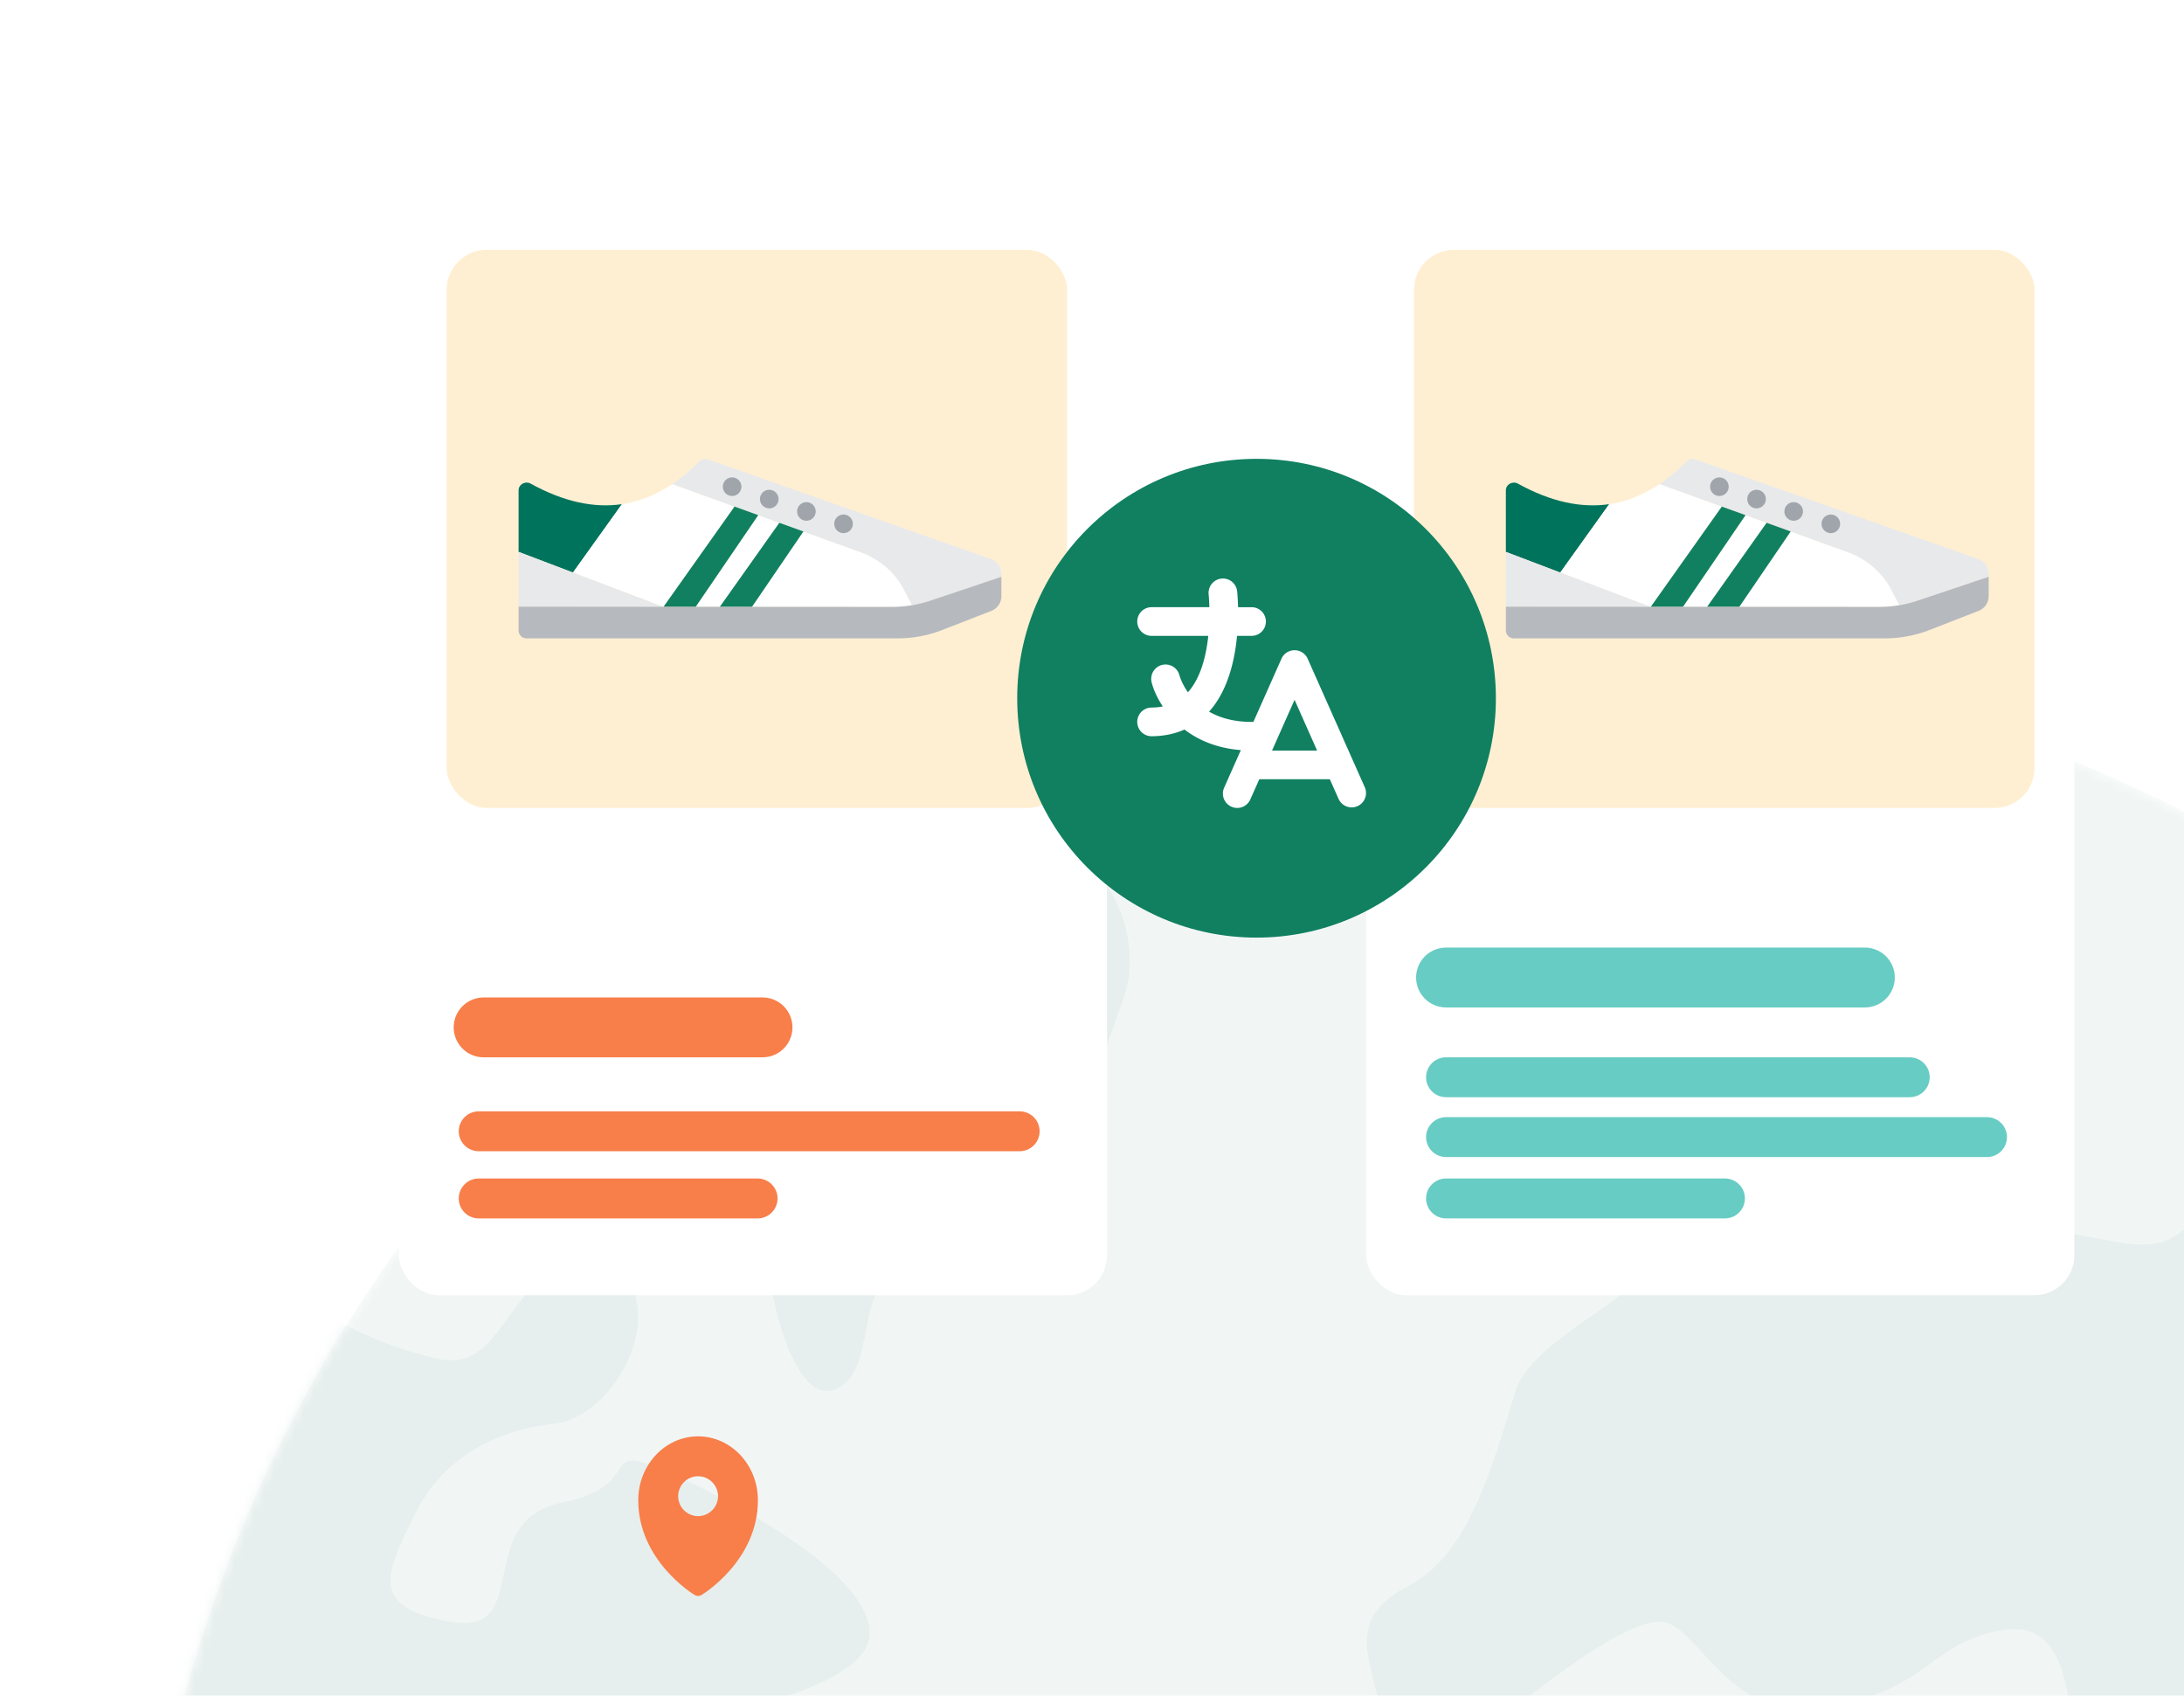 <svg width="219" height="170" viewBox="0 0 219 170" fill="none" xmlns="http://www.w3.org/2000/svg"><g clip-path="url(#a)"><g clip-path="url(#b)"><g clip-path="url(#c)"><g clip-path="url(#d)"><mask id="e" style="mask-type:alpha" maskUnits="userSpaceOnUse" x="13" y="65" width="284" height="284"><path d="M154.787 348.657c78.054 0 141.329-63.275 141.329-141.329C296.116 129.275 232.841 66 154.787 66 76.734 66 13.459 129.275 13.459 207.328c0 78.054 63.275 141.329 141.328 141.329Z" fill="#F9F9F9"/></mask><g mask="url(#e)" fill="#B9D2CF" fill-opacity=".2"><path d="M154.856 348.657c78.054 0 141.329-63.275 141.329-141.329S232.91 65.999 154.856 65.999 13.527 129.274 13.527 207.328s63.275 141.329 141.329 141.329Z"/><path d="M261.367 110.755c-9.211 0-10.461 3.184-17.285 3.184s-15.012-.911-20.47 4.548c-5.458 5.458-5.205 7.192-12.485 5.829-7.279-1.366-26.096-4.808-34.738-5.264-8.643-.455-9.327 4.806-13.422 10.264-1.384 1.848-9.682 5.756-11.053 10.264-2.332 7.661-4.698 16.298-10.635 19.39-5.414 2.819-4.548 5.914-3.185 10.917 1.364 5.003 5.914 7.732 10.917 3.639 5.003-4.095 14.101-11.371 17.74-10.916 3.64.455 6.824 10.461 16.375 8.643 9.553-1.819 10.008-5.459 15.466-7.28 5.459-1.818 8.188 0 9.098 8.187.911 8.188-5.003 15.922-16.83 14.101-11.826-1.818-18.651-9.553-23.653-9.553-5.003 0-12.738 0-11.372 3.184 1.366 3.185-1.819 5.914-8.187 5.003-6.369-.91-11.193.237-17.559 4.787-6.369 4.548-25.241 22.773-18.267 37.51 4.777 10.094 22.18 5.466 35.37 5.466 13.191 0 20.015 4.548 21.38 12.738 1.366 8.187-4.095 14.556 5.914 33.662 10.008 19.107 18.196 21.836 24.109 21.836 5.914 0 10.916-4.548 11.827-15.012.911-10.461 8.643-34.115 17.285-46.852 8.643-12.738 10.009-25.928 2.729-30.931-7.279-5.003 4.095-1.818 6.824-6.369 2.729-4.547 2.274-9.097 10.917-10.916 8.642-1.818 10.461 3.184 18.195 10.009 7.732 6.824 11.372 3.639 14.101 5.913 2.729 2.274-1.818 11.827 1.819 10.916 3.639-.91 5.003-12.737 12.282-14.556 7.279-1.818 5.003-2.729 6.369-10.008 1.366-7.279 5.458 1.818 13.19-3.184 7.732-5.003-5.458-32.752-11.372-57.314-5.913-24.565-11.371-12.282-20.925-15.922-9.55-3.64-10.916-5.913-20.469-5.913Zm-197.613 19.35c1.365 5.458-3.611 12.177-8.159 12.633-4.547.455-10.748 2.587-13.932 8.955-3.185 6.369-4.548 9.553 3.64 10.917 8.187 1.363 1.986-10.159 11.084-11.977 9.098-1.819 2.553-6.916 12.106-2.369 9.553 4.548 19.14 10.788 18.685 15.79-.455 5.003-14.582 7.654-14.582 7.654s-3.005 10.387-11.472 12.348c-9.445 2.187-12.069 11.029-17.18 9.487-4.89-4.511-9.103 10.916-2.279 16.374 6.825 5.459 7.28 11.827 7.28 11.827h12.282c5.914 0 3.64 5.003 10.916 5.914 7.28.91 15.922 7.279 23.199 16.83 7.279 9.553 7.279 14.101.91 20.014-6.368 5.913-4.094 9.553-6.368 14.101-2.274 4.547-8.187.91-11.827 5.458-3.64 4.548-.91 3.184-4.548 12.282-3.64 9.098-5.913 10.009-5.458 15.467.455 5.458 1.819 8.187-2.274 7.279-4.095-.91-12.737-15.922-15.011-27.749-2.274-11.827.455-19.103-1.819-25.472-2.273-6.369-6.368-5.003-10.916-8.643-4.548-3.639-3.184-11.827-3.64-17.74-.455-5.914 9.553-15.467 9.553-15.467s2.73-2.729 0-6.369c-2.729-3.639-6.824.911-10.46-4.547-3.64-5.458-2.73-5.458-7.28-11.827C21.654 194.906 8 193.543 8 193.543s.456-18.651.456-20.47c0-1.818 24.109-41.394 24.109-41.394s5.003 3.184 11.372 4.548c6.368 1.363 6.295-6.956 14.027-10.596 7.732-3.639 5.79 4.474 5.79 4.474Zm-7.459-8.003c-5.913-.455-7.28-2.729-3.184-4.548 4.095-1.818 7.732-1.365 9.098-5.003 1.365-3.639 7.731-4.094 3.64 4.095-4.093 8.19-9.554 5.456-9.554 5.456ZM90.46 90.956c-6.353 4.026-6.316 4.318-12.945 5.084-6.63.766-10.14 22.562-5.998 24.854 4.145 2.292 4.971 3.055 5.8 8.021.83 4.966 3.419 12.677 7.148 10.004 3.729-2.674.726-11.53 7.769-12.296 7.045-.763 6.363-2.147 10.69-5.829 3.116-2.653 6.713-11.935 9.829-20.999 1.356-3.94.719-13.04-9.59-16.798-8.992-3.279-8.866 5.527-12.703 7.959Z"/><path d="M227.852 86.33c4.497 15.119 6.911 31.136 6.911 47.713 0 92.281-74.81 167.093-167.094 167.093a168.52 168.52 0 0 1-19.59-1.139c25.912 29.809 64.109 48.657 106.706 48.657 78.054 0 141.328-63.274 141.328-141.328.003-51.311-27.346-96.237-68.261-120.996Z" style="mix-blend-mode:multiply" opacity=".54"/></g></g><path d="M70 152c1.1 0 2-.9 2-2s-.9-2-2-2-2 .9-2 2 .9 2 2 2Zm0-8c3.31 0 6 2.87 6 6.4 0 6-5.4 9.35-5.63 9.49-.11.07-.24.11-.37.11s-.26-.04-.37-.11c-.23-.14-5.63-3.49-5.63-9.49 0-3.53 2.69-6.4 6-6.4Z" fill="#F87E4A"/></g><g filter="url(#f)"><rect x="40" y="20" width="71" height="109.405" rx="4" fill="#fff"/></g><path d="M48.494 103h27.969" stroke="#F87E4A" stroke-width="6" stroke-linecap="round"/><path d="M48 113.416h54.247M48 120.149h27.969" stroke="#F87E4A" stroke-width="4" stroke-linecap="round"/><rect x="44.786" y="25.049" width="62.225" height="55.951" rx="4" fill="#FFEFD2"/><g filter="url(#g)"><rect x="137" y="20" width="71" height="109.405" rx="4" fill="#fff"/></g><path d="M145 98h42" stroke="#67CCC3" stroke-width="6" stroke-linecap="round"/><path d="M145 108h46.5m-46.5 6h54.247M145 120.149h27.969" stroke="#67CCC3" stroke-width="4" stroke-linecap="round"/><rect x="141.786" y="25.049" width="62.225" height="55.951" rx="4" fill="#FFEFD2"/><path d="m62.365 50.545-4.398 6.14-.512.717L52 55.329v-6.163c0-.608.671-.98 1.214-.68 3.294 1.819 6.338 2.47 9.15 2.059Z" fill="#00735C"/><path d="m73.657 50.785-7.133 10.062-9.07-3.445.513-.717 4.398-6.14c1.775-.26 3.457-.938 5.05-2.018l6.242 2.258Z" fill="#fff"/><path d="M66.524 60.847H52v-5.518l5.45 2.073h.005l9.07 3.445Z" fill="#E8E9EB"/><path d="m78.147 52.413-5.975 8.434h-2.42l6.281-9.203 2.114.769Zm13.471 8.233c-.056.011-.112.023-.169.027a11.87 11.87 0 0 1-2.045.174H75.4l5.16-7.563 5.745 2.077a8.046 8.046 0 0 1 4.12 3.338l1.194 1.947Z" fill="#fff"/><path d="M100.414 57.525v.298l-6.871 2.31c-.683.244-1.38.423-2.091.542-.001 0-.002 0-.003-.002L90.424 58.7a8.046 8.046 0 0 0-4.119-3.338l-5.745-2.077-.23-.083-2.086-.752-.097-.036-2.114-.768-.112-.04-2.082-.753-.182-.067-6.241-2.258a17.397 17.397 0 0 0 2.703-2.278.825.825 0 0 1 .86-.203l28.374 9.997c.637.228 1.061.82 1.061 1.482Z" fill="#E8E9EB"/><path d="m76.033 51.645-6.281 9.202h-3.228l7.133-10.062.182.067 2.082.753.112.04Zm4.527 1.639-5.16 7.562h-3.227l5.975-8.433.097.035 2.085.753.23.083Z" fill="#108060"/><path d="M100.414 57.823v1.956c0 .646-.404 1.226-1.013 1.466l-4.894 1.908a12.31 12.31 0 0 1-4.494.847H52.807a.797.797 0 0 1-.807-.788v-2.389l37.404.024c.686 0 1.371-.055 2.045-.173.057-.004.113-.016.17-.028a12.144 12.144 0 0 0 1.924-.512l6.871-2.31Z" fill="#B6BABF"/><path d="M74.345 48.793a.931.931 0 1 1-1.862 0 .931.931 0 0 1 1.862 0Zm3.724 1.242a.931.931 0 1 1-1.862 0 .931.931 0 0 1 1.862 0Zm3.724 1.241a.931.931 0 1 1-1.862 0 .931.931 0 0 1 1.862 0Zm3.724 1.241a.931.931 0 1 1-1.862 0 .931.931 0 0 1 1.862 0Z" fill="#9FA5AB"/><path d="m161.364 50.546-4.397 6.14-.512.717L151 55.331l-.001-6.163c0-.608.672-.98 1.214-.68 3.295 1.819 6.338 2.469 9.151 2.058Z" fill="#00735C"/><path d="m172.656 50.785-7.132 10.062-9.07-3.444.513-.717 4.397-6.14c1.775-.26 3.457-.939 5.051-2.019l6.241 2.258Z" fill="#fff"/><path d="M165.524 60.848H151v-5.517l5.45 2.073h.005l9.069 3.444Z" fill="#E8E9EB"/><path d="m177.147 52.413-5.974 8.434h-2.421l6.281-9.203 2.114.769Zm13.472 8.232c-.057.011-.113.023-.17.027-.674.118-1.359.174-2.045.174H174.4l5.16-7.563 5.745 2.077a8.047 8.047 0 0 1 4.119 3.338l1.195 1.947Z" fill="#fff"/><path d="M199.414 57.523v.298l-6.871 2.311c-.682.244-1.38.423-2.091.542-.001 0-.002 0-.003-.002l-1.025-1.974a8.043 8.043 0 0 0-4.119-3.338l-5.745-2.076-.23-.083-2.086-.753-.097-.035-2.114-.768-.113-.04-2.082-.752-.182-.067-6.241-2.258a17.376 17.376 0 0 0 2.703-2.278.825.825 0 0 1 .86-.204l28.374 9.995c.638.229 1.062.82 1.062 1.482Z" fill="#E8E9EB"/><path d="m175.033 51.645-6.281 9.202h-3.228l7.132-10.061.182.067 2.082.752.113.04Zm4.527 1.638-5.16 7.563h-3.227l5.974-8.434.097.036 2.086.752.23.083Z" fill="#108060"/><path d="M199.414 57.821v1.956c0 .647-.403 1.226-1.013 1.466l-4.893 1.908a12.32 12.32 0 0 1-4.495.848l-37.206.003a.798.798 0 0 1-.807-.788v-2.389l37.404.021c.686 0 1.372-.055 2.045-.173.057-.004.113-.016.17-.028a12.145 12.145 0 0 0 1.924-.513l6.871-2.31Z" fill="#B6BABF"/><path d="M173.344 48.793a.931.931 0 1 1-1.862 0 .931.931 0 0 1 1.862 0Zm3.724 1.241a.93.93 0 1 1-1.861.001.93.93 0 0 1 1.861 0Zm3.725 1.241a.931.931 0 1 1-1.862 0 .931.931 0 0 1 1.862 0Zm3.724 1.242a.931.931 0 1 1-1.862 0 .931.931 0 0 1 1.862 0Z" fill="#9FA5AB"/><g filter="url(#h)"><path d="M102 70c0 13.255 10.745 24 24 24s24-10.745 24-24-10.745-24-24-24-24 10.745-24 24Z" fill="#108060"/></g><path fill-rule="evenodd" clip-rule="evenodd" d="m127.552 75.248 2.26-5.086 2.261 5.086h-4.521Zm9.324 3.729-5.75-12.937a1.438 1.438 0 0 0-2.628 0l-2.814 6.333h-.184c-1.834 0-3.22-.43-4.262-1.029.005-.007.011-.01.017-.017 1.857-2.075 2.554-5.083 2.79-7.579h1.455a1.437 1.437 0 1 0 0-2.874h-1.354c-.022-.906-.084-1.511-.092-1.596a1.435 1.435 0 0 0-1.586-1.27 1.44 1.44 0 0 0-1.272 1.585c.001.018.05.516.072 1.28h-5.831a1.438 1.438 0 0 0 0 2.875h5.723c-.207 1.97-.742 4.2-2.041 5.655-.611-.87-.828-1.617-.851-1.7a1.436 1.436 0 0 0-2.786.707c.17.681.536 1.54 1.118 2.414-.365.072-.75.112-1.163.112a1.438 1.438 0 0 0 0 2.875c1.231 0 2.341-.23 3.337-.672 1.383 1.056 3.238 1.874 5.652 2.063l-1.678 3.775a1.44 1.44 0 0 0 .731 1.897 1.432 1.432 0 0 0 1.897-.73l.899-2.02h7.075l.898 2.02a1.439 1.439 0 0 0 2.628-1.167Z" fill="#fff"/></g></g><defs><clipPath id="a"><path fill="#fff" d="M0 0h219v170H0z"/></clipPath><clipPath id="b"><path fill="#fff" d="M0 0h270v170H0z"/></clipPath><clipPath id="c"><path fill="#fff" d="M0 0h270v170H0z"/></clipPath><clipPath id="d"><path fill="#fff" transform="translate(8 66)" d="M0 0h308.501v282.657H0z"/></clipPath><filter id="f" x="29.78" y="10.23" width="91.439" height="129.845" filterUnits="userSpaceOnUse" color-interpolation-filters="sRGB"><feFlood flood-opacity="0" result="BackgroundImageFix"/><feColorMatrix in="SourceAlpha" values="0 0 0 0 0 0 0 0 0 0 0 0 0 0 0 0 0 0 127 0" result="hardAlpha"/><feOffset dy=".449"/><feGaussianBlur stdDeviation="5.11"/><feColorMatrix values="0 0 0 0 0 0 0 0 0 0 0 0 0 0 0 0 0 0 0.3 0"/><feBlend in2="BackgroundImageFix" result="effect1_dropShadow_1112_128167"/><feBlend in="SourceGraphic" in2="effect1_dropShadow_1112_128167" result="shape"/></filter><filter id="g" x="126.78" y="10.23" width="91.439" height="129.845" filterUnits="userSpaceOnUse" color-interpolation-filters="sRGB"><feFlood flood-opacity="0" result="BackgroundImageFix"/><feColorMatrix in="SourceAlpha" values="0 0 0 0 0 0 0 0 0 0 0 0 0 0 0 0 0 0 127 0" result="hardAlpha"/><feOffset dy=".449"/><feGaussianBlur stdDeviation="5.11"/><feColorMatrix values="0 0 0 0 0 0 0 0 0 0 0 0 0 0 0 0 0 0 0.3 0"/><feBlend in2="BackgroundImageFix" result="effect1_dropShadow_1112_128167"/><feBlend in="SourceGraphic" in2="effect1_dropShadow_1112_128167" result="shape"/></filter><filter id="h" x="92" y="36" width="68" height="68" filterUnits="userSpaceOnUse" color-interpolation-filters="sRGB"><feFlood flood-opacity="0" result="BackgroundImageFix"/><feColorMatrix in="SourceAlpha" values="0 0 0 0 0 0 0 0 0 0 0 0 0 0 0 0 0 0 127 0" result="hardAlpha"/><feOffset/><feGaussianBlur stdDeviation="5"/><feColorMatrix values="0 0 0 0 0 0 0 0 0 0 0 0 0 0 0 0 0 0 0.5 0"/><feBlend in2="BackgroundImageFix" result="effect1_dropShadow_1112_128167"/><feBlend in="SourceGraphic" in2="effect1_dropShadow_1112_128167" result="shape"/></filter></defs></svg>